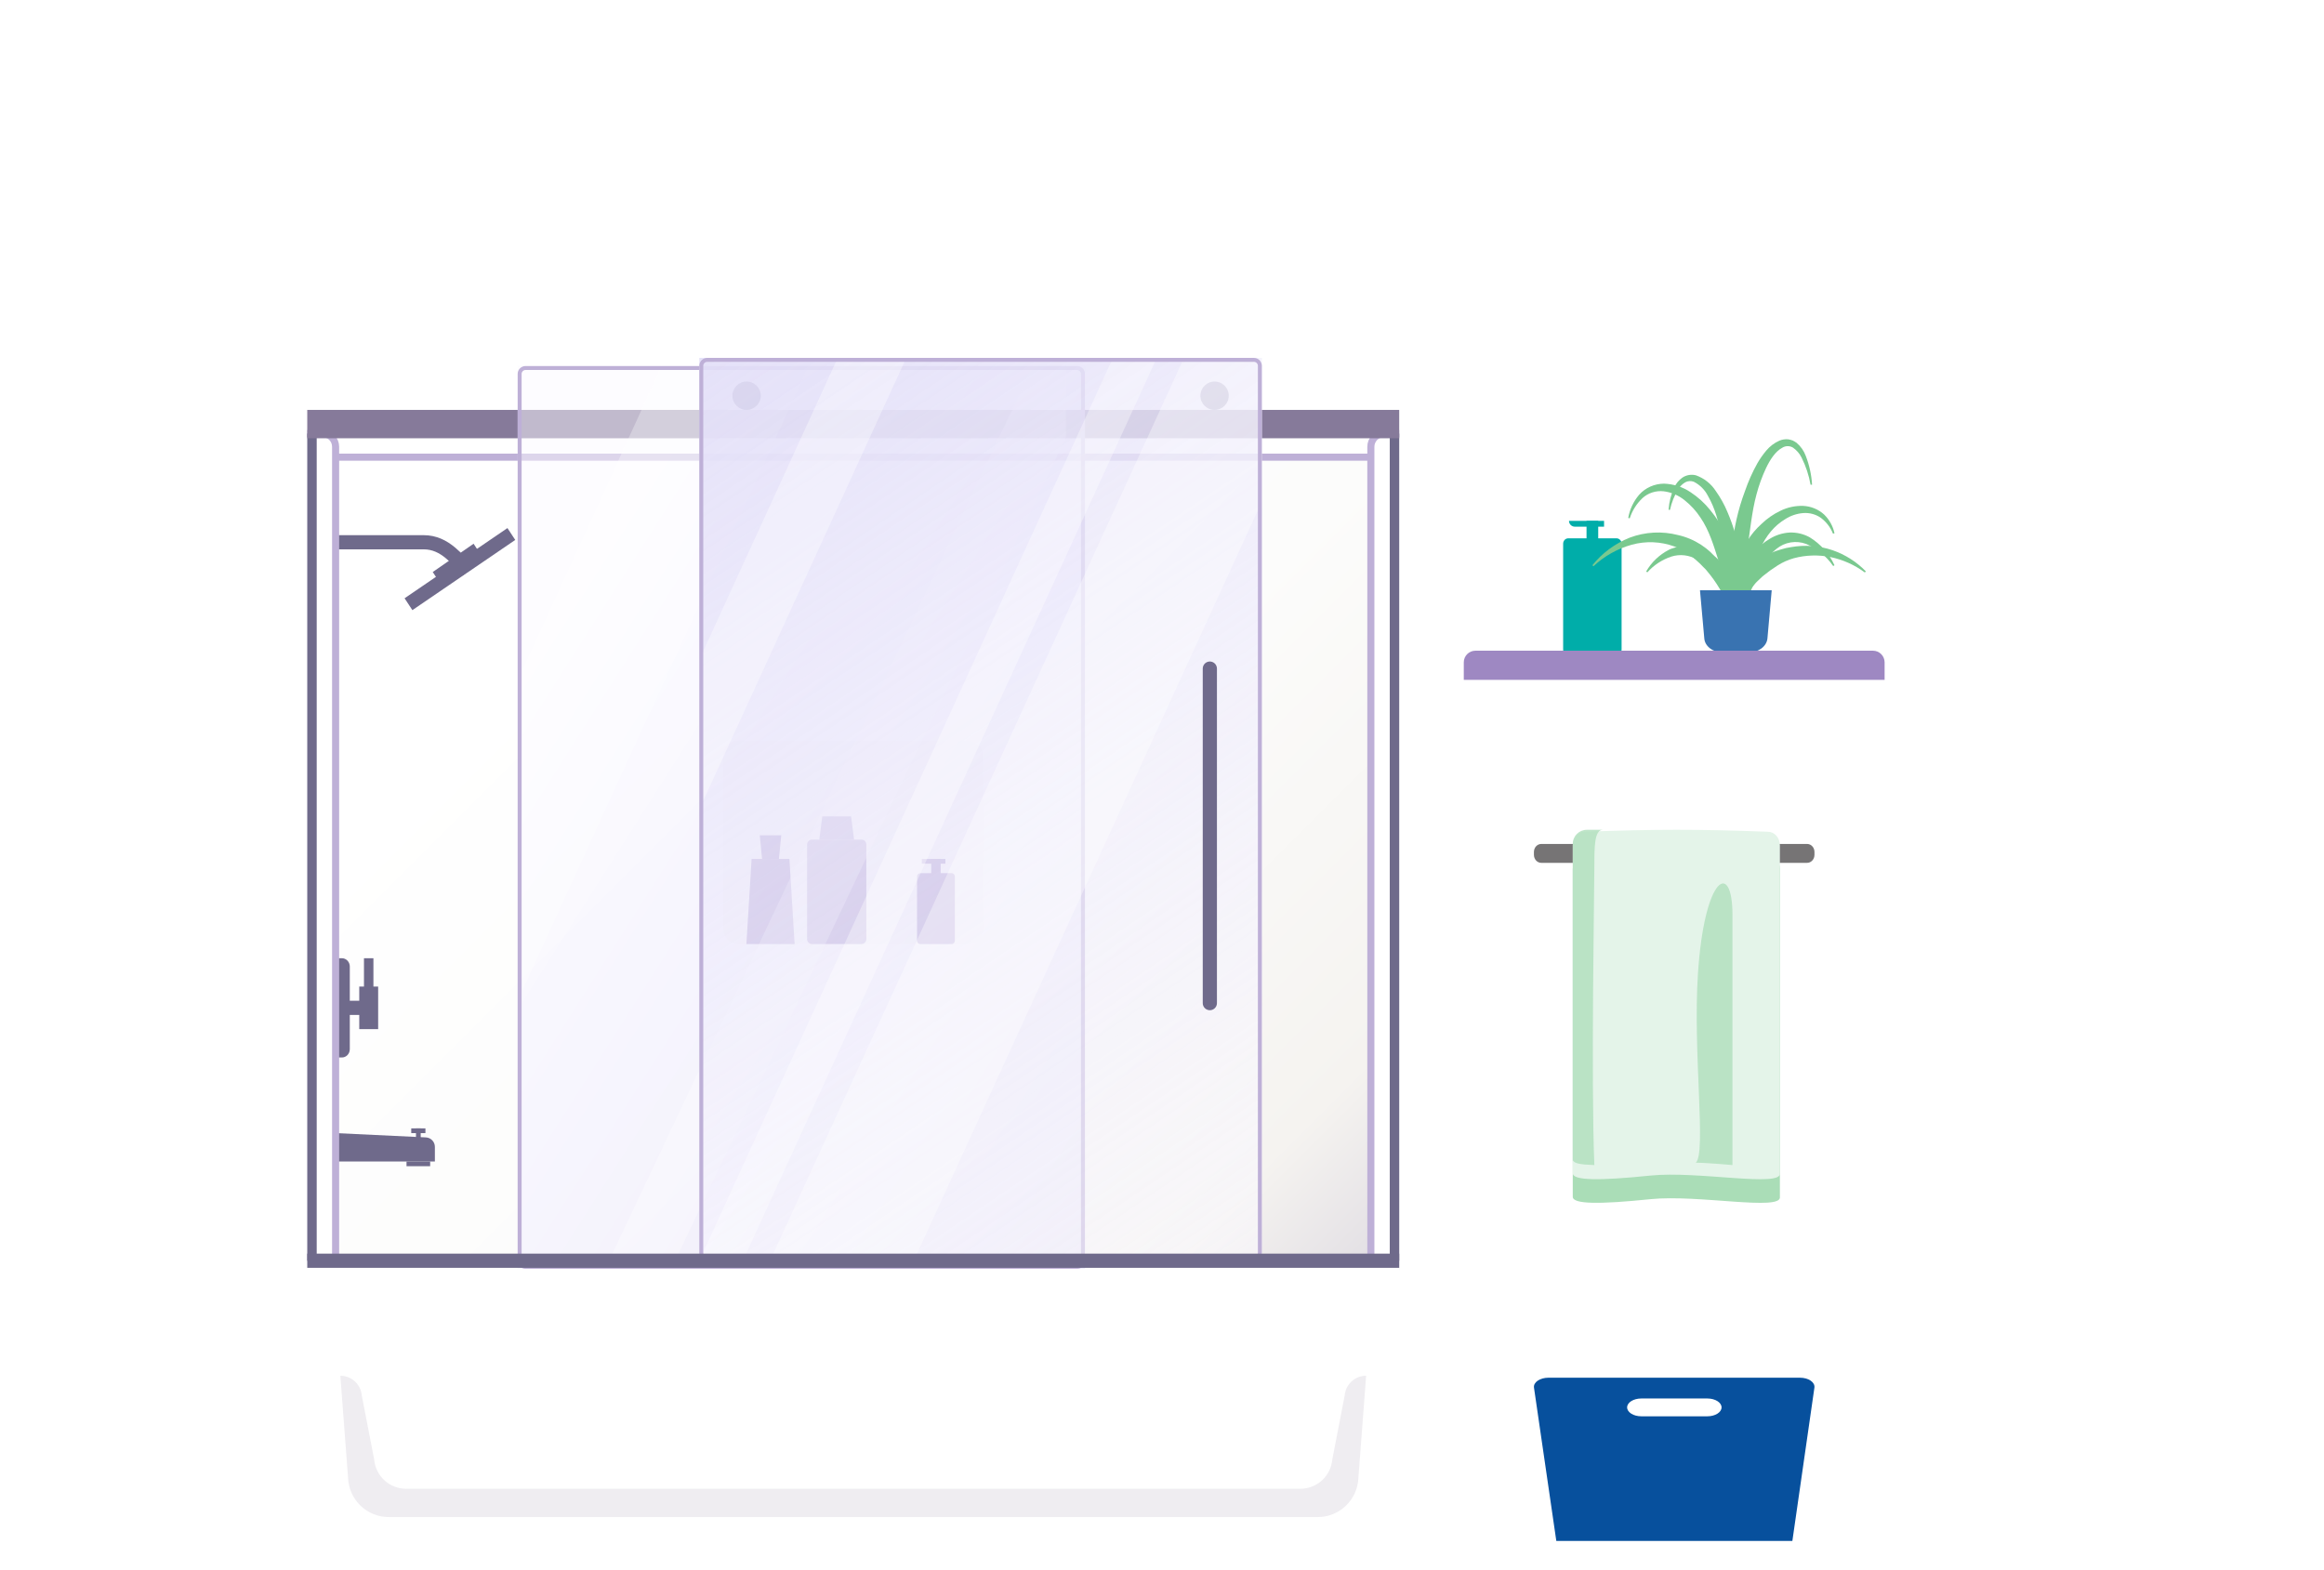 <?xml version="1.0" encoding="UTF-8"?><svg width="922" height="623" viewBox="0 0 922 623" fill="none" xmlns="http://www.w3.org/2000/svg">
<g filter="url(#filter0_d_7_3078)">
<path d="M555.11 177.383H121.858V499.95H555.11V177.383Z" fill="url(#paint0_linear_7_3078)"/>
<path d="M549.127 168.006C547.729 168.006 546.389 168.561 545.401 169.55C544.412 170.538 543.857 171.878 543.857 173.276V496.199H133.147V173.276C133.147 172.584 133.011 171.899 132.746 171.259C132.481 170.62 132.093 170.039 131.604 169.55C131.114 169.06 130.534 168.672 129.894 168.407C129.255 168.142 128.57 168.006 127.878 168.006H121.895V614.348H555.109V168.006H549.127Z" fill="url(#paint1_linear_7_3078)"/>
<path d="M133.148 211.141H168.015C172.375 211.129 175.747 212.897 178.715 215.364C181.199 217.428 183.399 219.982 185.659 222.393" stroke="#6F6A8B" stroke-width="5.626" stroke-miterlimit="10"/>
<path fill-rule="evenodd" clip-rule="evenodd" d="M148.151 387.427V376.175H144.4V387.427H142.525V393.053H138.774V379.463C138.774 378.591 138.444 377.755 137.857 377.138C137.27 376.521 136.473 376.175 135.642 376.175H133.148V415.558H135.642C136.473 415.558 137.27 415.212 137.857 414.595C138.444 413.978 138.774 413.142 138.774 412.27V398.68H142.525V404.306H150.027V387.427H148.151Z" fill="#6F6A8B"/>
<path d="M163.605 238.074L160.509 233.366L201.317 205.515L204.413 210.223L163.605 238.074Z" fill="#6F6A8B"/>
<path d="M174.777 227.641L171.681 222.952L187.888 211.729L190.984 216.437L174.777 227.641Z" fill="#6F6A8B"/>
<path d="M133.148 445.564L168.959 447.269C170.959 447.365 172.531 449.014 172.531 451.016V456.817H133.148V445.564Z" fill="#6F6A8B"/>
<rect x="161.279" y="456.817" width="9.377" height="1.875" fill="#6F6A8B"/>
<rect x="165.03" y="443.689" width="1.875" height="5.626" fill="#6F6A8B"/>
<rect x="168.78" y="443.689" width="1.875" height="5.626" transform="rotate(90 168.78 443.689)" fill="#6F6A8B"/>
<path d="M543.858 496.199V173.238C543.858 171.851 544.409 170.52 545.39 169.539C546.372 168.557 547.702 168.006 549.09 168.006H555.11" stroke="#BEB0D7" stroke-width="2.813" stroke-miterlimit="10"/>
<path d="M121.895 168.006H127.915C129.303 168.006 130.634 168.557 131.615 169.539C132.596 170.52 133.147 171.851 133.147 173.238V496.199" stroke="#BEB0D7" stroke-width="2.813" stroke-miterlimit="10"/>
<path d="M133.148 177.383H543.858" stroke="#BEB0D7" stroke-width="2.813" stroke-miterlimit="10"/>
<path d="M383.981 289.906H293.025C289.659 289.906 286.93 292.635 286.93 296.001V364.453C286.93 367.819 289.659 370.548 293.025 370.548H383.981C387.347 370.548 390.076 367.819 390.076 364.453V296.001C390.076 292.635 387.347 289.906 383.981 289.906Z" fill="#F6F5F3"/>
<path d="M315.248 370.548H296.119L298.182 336.791H313.185L315.248 370.548Z" fill="#5D399A"/>
<path d="M309.941 327.414H301.427L302.345 336.791H309.022L309.941 327.414Z" fill="#5D399A"/>
<path d="M341.747 329.121H322.149C321.072 329.121 320.199 329.994 320.199 331.071V368.597C320.199 369.675 321.072 370.548 322.149 370.548H341.747C342.824 370.548 343.698 369.675 343.698 368.597V331.071C343.698 329.994 342.824 329.121 341.747 329.121Z" fill="#5D399A"/>
<path d="M377.567 370.548H365.077C364.907 370.543 364.739 370.505 364.584 370.435C364.429 370.366 364.289 370.266 364.172 370.143C364.056 370.019 363.965 369.873 363.904 369.715C363.844 369.556 363.815 369.386 363.82 369.216V343.749C363.815 343.579 363.844 343.409 363.904 343.251C363.965 343.092 364.056 342.946 364.172 342.822C364.289 342.699 364.429 342.599 364.584 342.53C364.739 342.46 364.907 342.422 365.077 342.417H377.567C377.737 342.422 377.904 342.46 378.059 342.53C378.214 342.599 378.354 342.699 378.471 342.822C378.588 342.946 378.679 343.092 378.739 343.251C378.8 343.409 378.828 343.579 378.823 343.749V369.216C378.828 369.386 378.8 369.556 378.739 369.715C378.679 369.873 378.588 370.019 378.471 370.143C378.354 370.266 378.214 370.366 378.059 370.435C377.904 370.505 377.737 370.543 377.567 370.548Z" fill="#5D399A"/>
<path d="M337.658 319.912H326.219L325.037 329.121H338.84L337.658 319.912Z" fill="#5D399A"/>
<path d="M373.197 336.791H369.446V344.292H373.197V336.791Z" fill="#5D399A"/>
<path d="M375.073 336.791H365.696V338.666H375.073V336.791Z" fill="#5D399A"/>
<path opacity="0.4" d="M533.487 549.61L528.554 575.097C528.273 578.255 526.82 581.195 524.481 583.336C522.142 585.478 519.086 586.666 515.914 586.668H161.091C157.92 586.666 154.864 585.478 152.525 583.336C150.185 581.195 148.732 578.255 148.451 575.097L143.519 549.61C143.331 547.486 142.355 545.509 140.783 544.068C139.211 542.628 137.156 541.828 135.023 541.827L138.099 582.467C138.282 586.621 140.062 590.545 143.066 593.42C146.071 596.295 150.069 597.9 154.227 597.901H522.778C526.937 597.9 530.935 596.295 533.939 593.42C536.944 590.545 538.723 586.621 538.907 582.467L541.982 541.827C539.85 541.828 537.795 542.628 536.223 544.068C534.65 545.509 533.674 547.486 533.487 549.61Z" fill="url(#paint2_linear_7_3078)"/>
<path d="M553.235 496.199V168.006" stroke="#6F6A8B" stroke-width="3.751" stroke-miterlimit="10"/>
<path d="M123.771 168.006V496.199" stroke="#6F6A8B" stroke-width="3.751" stroke-miterlimit="10"/>
<path d="M555.109 158.629H121.895V169.881H555.109V158.629Z" fill="#867A9A"/>
<path d="M430.419 141.225H205.373V499.423H430.419V141.225Z" fill="url(#paint3_linear_7_3078)"/>
<path opacity="0.3" d="M422.917 141.225H409.79L240.067 499.423H266.323L422.917 169.355V141.225Z" fill="white"/>
<path opacity="0.3" d="M207.248 388.926L320.822 141.225L262.497 141.225L207.248 261.737L207.248 388.926Z" fill="white"/>
<path d="M208.506 142.008H427.286C428.584 142.008 429.636 143.06 429.636 144.358V496.29C429.636 497.588 428.584 498.64 427.286 498.64H208.506C207.208 498.64 206.156 497.588 206.156 496.29V144.358C206.156 143.06 207.208 142.008 208.506 142.008Z" stroke="#BEB0D7" stroke-width="1.567"/>
<path d="M296.192 158.629C299.299 158.629 301.818 156.11 301.818 153.003C301.818 149.896 299.299 147.377 296.192 147.377C293.085 147.377 290.566 149.896 290.566 153.003C290.566 156.11 293.085 158.629 296.192 158.629Z" fill="#6F6A8B"/>
<path d="M481.856 158.629C484.963 158.629 487.482 156.11 487.482 153.003C487.482 149.896 484.963 147.377 481.856 147.377C478.749 147.377 476.23 149.896 476.23 153.003C476.23 156.11 478.749 158.629 481.856 158.629Z" fill="#6F6A8B"/>
<path d="M500.609 138H277.438V496.199H500.609V138Z" fill="url(#paint4_linear_7_3078)"/>
<path opacity="0.35" d="M441.535 138L277.438 496.199H294.729L458.938 138H441.535Z" fill="white"/>
<path opacity="0.35" d="M332.35 138L277.438 257.762V317.099L359.543 138H332.35Z" fill="white"/>
<path opacity="0.35" d="M500.609 138H469.722L305.494 496.199H362.525L500.609 195.012V138Z" fill="white"/>
<path d="M479.98 261.269V393.99" stroke="#6F6A8B" stroke-width="5.626" stroke-miterlimit="10" stroke-linecap="round"/>
<path d="M280.572 138.783H497.476C498.774 138.783 499.826 139.835 499.826 141.133V493.066C499.826 494.363 498.774 495.416 497.476 495.416H280.572C279.274 495.416 278.222 494.363 278.222 493.066V141.133C278.222 139.835 279.274 138.783 280.572 138.783Z" stroke="#BEB0D7" stroke-width="1.567"/>
<path d="M121.895 496.199H555.109" stroke="#6F6A8B" stroke-width="5.626" stroke-miterlimit="10"/>
<path fill-rule="evenodd" clip-rule="evenodd" d="M617.435 607.369H711.086L719.833 546.534C719.903 546.036 719.808 545.534 719.552 545.061C719.297 544.587 718.888 544.152 718.35 543.783C717.813 543.414 717.159 543.12 716.431 542.919C715.703 542.717 714.916 542.613 714.12 542.614H614.289C613.493 542.613 612.706 542.717 611.978 542.919C611.249 543.12 610.596 543.414 610.058 543.783C609.521 544.152 609.112 544.587 608.856 545.061C608.601 545.534 608.506 546.036 608.576 546.534L617.435 607.369ZM651.149 550.855H677.372C680.475 550.855 682.991 552.437 682.991 554.387C682.991 556.338 680.475 557.92 677.372 557.92H651.149C648.046 557.92 645.53 556.338 645.53 554.387C645.53 552.437 648.046 550.855 651.149 550.855Z" fill="#07509D"/>
<path opacity="0.8" d="M706.14 470.855C706.996 476.617 673.612 469.844 654.78 471.78C634.321 473.889 623.964 473.759 623.964 470.855V340.765C623.964 339.333 624.467 337.959 625.363 336.946C626.259 335.934 627.474 335.365 628.74 335.365C657.101 334.349 673.002 334.311 701.363 335.365C702.63 335.365 703.845 335.934 704.741 336.946C705.637 337.959 706.14 339.333 706.14 340.765V470.855Z" fill="#95D4A5"/>
<path d="M716.944 330.842H611.464C609.857 330.842 608.553 332.268 608.553 334.027V335.151C608.553 336.91 609.857 338.336 611.464 338.336H716.944C718.552 338.336 719.855 336.91 719.855 335.151V334.027C719.855 332.268 718.552 330.842 716.944 330.842Z" fill="#767475"/>
<path d="M706.14 461.487C706.996 467.249 673.612 460.476 654.78 462.411C634.321 464.521 623.964 464.391 623.964 461.487V331.397C623.964 329.965 624.467 328.591 625.363 327.578C626.259 326.566 627.474 325.997 628.74 325.997C657.101 324.981 673.002 324.943 701.363 325.997C702.63 325.997 703.845 326.566 704.741 327.578C705.637 328.591 706.14 329.965 706.14 331.397V461.487Z" fill="#E4F4E9"/>
<g opacity="0.8">
<path d="M687.32 358.945L687.32 458.244C687.32 458.244 677.046 457.307 672.765 457.307C677.046 453.56 671.567 413.841 673.622 382.365C676.19 343.02 687.32 337.399 687.32 358.945Z" fill="#AFDFBC"/>
<path d="M623.964 456.371C624.852 457.765 627.266 458.029 632.526 458.244C631.181 425.395 632.526 348.64 632.526 340.209C632.526 331.778 632.526 325.221 635.95 325.221H629.572C626.475 325.221 623.964 327.688 623.964 330.785V456.371Z" fill="#AFDFBC"/>
</g>
<path d="M641.392 255.84H622.089C621.827 255.832 621.568 255.769 621.328 255.655C621.089 255.541 620.872 255.377 620.692 255.174C620.512 254.97 620.371 254.731 620.277 254.47C620.184 254.209 620.14 253.93 620.147 253.651V211.776C620.14 211.496 620.184 211.218 620.277 210.957C620.371 210.695 620.512 210.456 620.692 210.253C620.872 210.05 621.089 209.886 621.328 209.772C621.568 209.657 621.827 209.594 622.089 209.586H641.392C641.654 209.594 641.913 209.657 642.153 209.772C642.393 209.886 642.609 210.05 642.789 210.253C642.969 210.456 643.11 210.695 643.204 210.957C643.297 211.218 643.341 211.496 643.334 211.776V253.651C643.341 253.93 643.297 254.209 643.204 254.47C643.11 254.731 642.969 254.97 642.789 255.174C642.609 255.377 642.393 255.541 642.153 255.655C641.913 255.769 641.654 255.832 641.392 255.84Z" fill="#00ADA9"/>
<path d="M634.06 202.649H629.422V214.212H634.06V202.649Z" fill="#00ADA9"/>
<path d="M636.378 202.649H622.465C622.465 203.926 623.501 204.961 624.778 204.961H636.378V202.649Z" fill="#00ADA9"/>
<path d="M685.998 237.23C683.903 231.891 680.934 226.923 677.209 222.522C676.79 221.984 676.322 221.485 675.81 221.032C675.311 220.561 674.851 220.071 674.392 219.581C673.433 218.62 672.394 217.835 671.335 216.874C670.277 215.914 669.098 215.325 667.959 214.521C666.821 213.717 665.482 213.286 664.184 212.776C658.8 210.829 652.929 210.595 647.403 212.109C641.69 213.688 636.462 216.625 632.181 220.659L631.741 220.267C635.633 215.407 640.749 211.629 646.584 209.305C652.697 207.006 659.391 206.65 665.722 208.285C672.306 209.768 678.114 213.554 682.063 218.934C685.818 224.249 687.467 230.727 686.698 237.152L685.998 237.23Z" fill="#7AC98F"/>
<path d="M691.113 237.093C689.975 232.06 690.284 226.813 692.002 221.944C693.828 216.847 697.402 212.546 702.101 209.79C704.48 208.306 707.2 207.444 710.007 207.285C712.763 207.183 715.496 207.826 717.912 209.145C722.246 211.798 725.685 215.667 727.793 220.261L727.279 220.574C724.627 216.719 720.927 213.686 716.607 211.826C714.634 211.076 712.494 210.862 710.409 211.206C708.325 211.55 706.371 212.44 704.75 213.783C703.082 215.119 701.681 216.752 700.619 218.598C699.493 220.437 698.465 222.356 697.437 224.332C696.41 226.309 695.461 228.384 694.532 230.517C693.603 232.65 692.773 234.921 691.686 237.23L691.113 237.093Z" fill="#7AC98F"/>
<path d="M686.752 237.23C685.056 230.701 683.708 224.468 681.787 218.47C679.867 212.472 678.13 206.455 674.575 201.283C672.883 198.702 670.772 196.398 668.323 194.46C665.969 192.537 663.089 191.308 660.028 190.92C658.504 190.752 656.96 190.908 655.506 191.377C654.051 191.846 652.721 192.616 651.61 193.634C649.267 195.867 647.533 198.623 646.564 201.657L645.971 201.5C646.544 198.136 648.024 194.977 650.262 192.336C651.482 190.951 653 189.836 654.711 189.069C656.421 188.302 658.284 187.9 660.171 187.892C663.928 188.022 667.566 189.189 670.652 191.254C673.668 193.235 676.337 195.664 678.559 198.452C680.784 201.184 682.72 204.122 684.341 207.222C685.909 210.344 687.049 213.649 687.733 217.054C689.084 223.73 688.959 230.604 687.365 237.23H686.752Z" fill="#7AC98F"/>
<path d="M688.56 237.23C685.412 221.695 686.712 205.604 692.313 190.755C693.611 186.974 695.246 183.314 697.197 179.817C698.222 178.034 699.404 176.344 700.732 174.768C702.127 173.092 703.893 171.753 705.894 170.854C707.012 170.374 708.236 170.186 709.448 170.306C710.059 170.403 710.658 170.56 711.236 170.776C711.762 171.037 712.266 171.338 712.745 171.676C714.386 173.054 715.638 174.827 716.378 176.823C717.818 180.499 718.669 184.375 718.9 188.309H718.304C717.641 184.566 716.437 180.935 714.73 177.527C713.955 175.965 712.795 174.619 711.355 173.613C710.721 173.221 709.988 173.012 709.24 173.012C708.492 173.012 707.759 173.221 707.125 173.613C704.286 175.12 702.201 178.466 700.632 181.734C699.076 185.056 697.82 188.507 696.88 192.047C694.894 199.326 694.358 206.919 693.067 214.374C691.776 221.83 690.804 229.442 689.096 237.152L688.56 237.23Z" fill="#7AC98F"/>
<path d="M690.599 235.392C690.235 232.68 690.496 229.925 691.364 227.319C692.231 224.712 693.684 222.315 695.623 220.295C696.596 219.267 697.666 218.326 698.82 217.483C699.977 216.683 701.214 215.994 702.514 215.426C703.797 214.856 705.125 214.383 706.485 214.011C707.829 213.579 709.212 213.263 710.616 213.067C716.102 212.1 721.759 212.523 727.019 214.294C732.077 216.045 736.615 218.933 740.245 222.711L739.828 223.126C735.812 220.131 731.134 218.04 726.145 217.011C721.344 216.049 716.369 216.211 711.648 217.483C709.368 218.121 707.205 219.088 705.234 220.352C703.307 221.56 701.463 222.883 699.714 224.315C698.82 224.994 698.085 225.862 697.211 226.617C696.338 227.372 695.762 228.372 694.928 229.221C694.094 230.071 693.617 231.108 692.942 232.184C692.267 233.26 691.81 234.336 691.075 235.468L690.599 235.392Z" fill="#7AC98F"/>
<path d="M685.665 235.468C683.609 231.779 682.023 228.488 679.987 225.594C679.536 224.857 679.046 224.144 678.519 223.456C677.99 222.775 677.559 222.038 676.992 221.413L676.189 220.411C675.915 220.089 675.582 219.843 675.269 219.541C674.955 219.238 674.642 218.935 674.309 218.671L673.232 218.009C671.733 217.11 670.049 216.537 668.298 216.332C666.546 216.126 664.769 216.291 663.091 216.817C659.393 218.047 656.101 220.209 653.556 223.078L653.086 222.738C655.146 219.121 658.238 216.153 661.994 214.188C662.472 213.914 662.986 213.704 663.521 213.563L665.147 213.053C666.269 212.811 667.407 212.646 668.553 212.561C670.885 212.573 673.189 213.043 675.327 213.942L676.933 214.642L678.401 215.531C678.891 215.833 679.419 216.117 679.87 216.457L681.201 217.555C682.077 218.289 682.854 219.128 683.511 220.051C684.19 220.938 684.749 221.904 685.175 222.927C686.992 226.849 687.371 231.252 686.252 235.411L685.665 235.468Z" fill="#7AC98F"/>
<path d="M689.912 235.468C689.088 232.75 688.668 229.934 688.663 227.102C688.646 225.675 688.722 224.249 688.888 222.831C689.075 221.407 689.341 219.995 689.687 218.599C691.251 212.937 694.442 207.813 698.896 203.816C701.058 201.727 703.561 199.992 706.305 198.679C709.084 197.298 712.183 196.62 715.31 196.71C718.448 196.842 721.43 198.066 723.7 200.155C725.782 202.196 727.204 204.773 727.794 207.576L727.2 207.733C726.241 205.296 724.615 203.153 722.493 201.533C720.443 200.058 717.902 199.358 715.351 199.564C712.827 199.776 710.398 200.595 708.29 201.946C706.108 203.26 704.171 204.917 702.56 206.847C700.943 208.795 699.601 210.94 698.569 213.225C697.504 215.508 696.522 217.811 695.581 220.174C693.534 224.898 692.327 230.016 690.567 235.291L689.912 235.468Z" fill="#7AC98F"/>
<path d="M688.15 235.277C686.571 229.272 685.608 223.418 684.414 217.641C683.22 211.864 682.7 206.049 680.909 200.482C680.088 197.767 678.964 195.152 677.558 192.684C676.341 190.311 674.401 188.377 672.012 187.155C671.471 186.942 670.89 186.846 670.309 186.876C669.727 186.906 669.159 187.059 668.642 187.326C667.468 187.999 666.487 188.957 665.792 190.11C664.261 192.634 663.161 195.391 662.538 198.27H661.98C662.171 195.176 662.942 192.144 664.252 189.328C664.96 187.807 666.055 186.493 667.429 185.515C668.211 184.984 669.098 184.626 670.032 184.465C670.966 184.304 671.924 184.343 672.84 184.581C676.078 185.742 678.839 187.926 680.697 190.796C682.545 193.389 684.095 196.177 685.319 199.109C686.551 201.988 687.591 204.943 688.535 207.918C689.408 210.903 689.969 213.97 690.21 217.069C690.773 223.237 690.298 229.454 688.804 235.468L688.15 235.277Z" fill="#7AC98F"/>
<path d="M693.824 254.851H683.443C679.576 254.851 676.383 252.422 676.146 249.305L674.431 230.182H702.891L701.194 249.305C700.884 252.422 697.692 254.851 693.824 254.851Z" fill="#3973B1"/>
<path d="M743.055 254.165H585.353C582.798 254.165 580.728 256.236 580.728 258.791V265.729H747.68V258.791C747.68 256.236 745.61 254.165 743.055 254.165Z" fill="#9E88C2"/>
</g>
<defs>
<filter id="filter0_d_7_3078" x="-4" y="0" width="929.548" height="623" filterUnits="userSpaceOnUse" color-interpolation-filters="sRGB">
<feFlood flood-opacity="0" result="BackgroundImageFix"/>
<feColorMatrix in="SourceAlpha" type="matrix" values="0 0 0 0 0 0 0 0 0 0 0 0 0 0 0 0 0 0 127 0" result="hardAlpha"/>
<feOffset dy="4"/>
<feGaussianBlur stdDeviation="2"/>
<feComposite in2="hardAlpha" operator="out"/>
<feColorMatrix type="matrix" values="0 0 0 0 0 0 0 0 0 0 0 0 0 0 0 0 0 0 0.25 0"/>
<feBlend mode="normal" in2="BackgroundImageFix" result="effect1_dropShadow_7_3078"/>
<feBlend mode="normal" in="SourceGraphic" in2="effect1_dropShadow_7_3078" result="shape"/>
</filter>
<linearGradient id="paint0_linear_7_3078" x1="573.863" y1="519.641" x2="255.985" y2="201.763" gradientUnits="userSpaceOnUse">
<stop stop-color="#D7D3DD"/>
<stop offset="0.21" stop-color="#F5F3F0"/>
<stop offset="0.58" stop-color="#FCFCFB"/>
<stop offset="1" stop-color="white"/>
</linearGradient>
<linearGradient id="paint1_linear_7_3078" x1="50158.1" y1="123608" x2="50158.1" y2="93895.4" gradientUnits="userSpaceOnUse">
<stop stop-color="#D7D3DD"/>
<stop offset="0.21" stop-color="#D7D3DD" stop-opacity="0.75"/>
<stop offset="0.58" stop-color="#FCFCFB"/>
<stop offset="1" stop-color="white"/>
</linearGradient>
<linearGradient id="paint2_linear_7_3078" x1="47138.8" y1="11006.4" x2="47138.8" y2="17421.8" gradientUnits="userSpaceOnUse">
<stop stop-color="#D7D3DD"/>
<stop offset="0.21" stop-color="#F5F3F0"/>
<stop offset="0.58" stop-color="#FCFCFB"/>
<stop offset="1" stop-color="white"/>
</linearGradient>
<linearGradient id="paint3_linear_7_3078" x1="197.871" y1="284.692" x2="474.11" y2="460.24" gradientUnits="userSpaceOnUse">
<stop stop-color="#FBFAFF" stop-opacity="0.5"/>
<stop offset="0.405" stop-color="#EFECFF" stop-opacity="0.5"/>
<stop offset="1" stop-color="#DFDBF7" stop-opacity="0.5"/>
</linearGradient>
<linearGradient id="paint4_linear_7_3078" x1="500.026" y1="490.584" x2="232.132" y2="95.009" gradientUnits="userSpaceOnUse">
<stop stop-color="#FBFAFF" stop-opacity="0.5"/>
<stop offset="1" stop-color="#DFDBF7"/>
</linearGradient>
</defs>
</svg>
